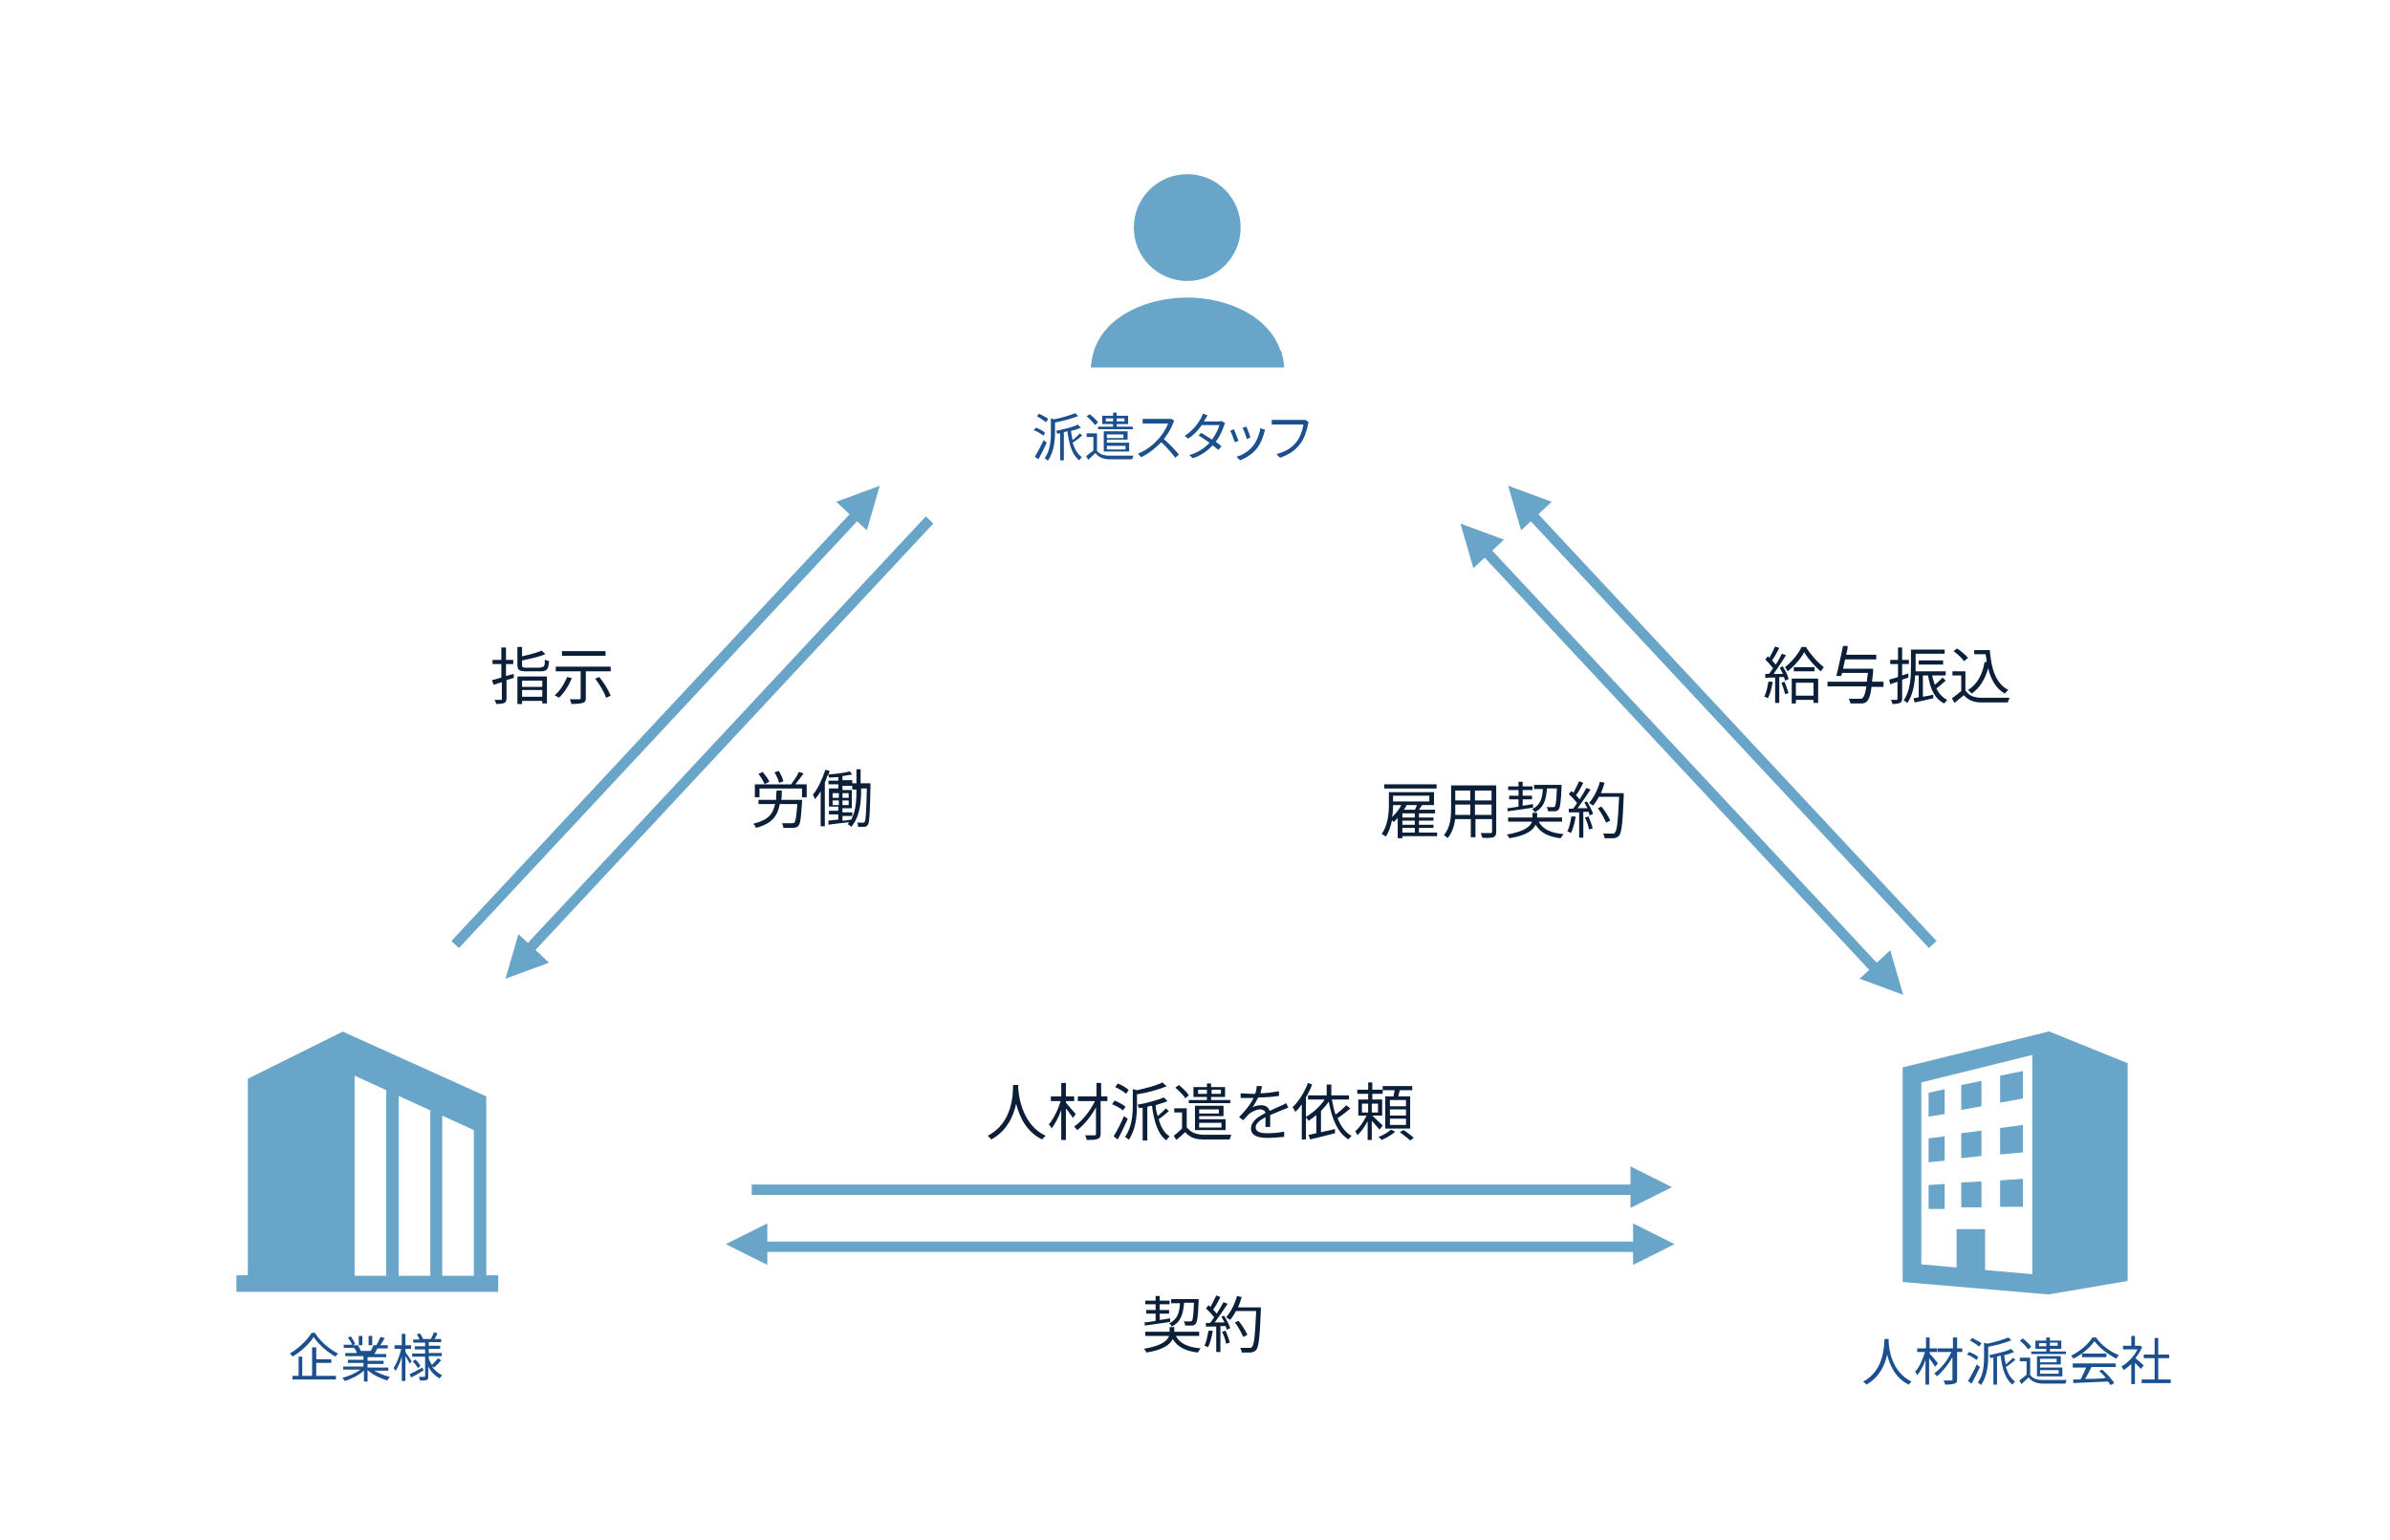 <?xml version="1.0" encoding="UTF-8"?>
<svg xmlns="http://www.w3.org/2000/svg" version="1.1" viewBox="0 0 461 297">
  <defs>
    <style>
      .cls-1 {
        fill: #fff;
      }

      .cls-2 {
        fill: #0c1f38;
      }

      .cls-3 {
        isolation: isolate;
      }

      .cls-4 {
        fill: #68a5c9;
      }

      .cls-5 {
        stroke-width: 2px;
      }

      .cls-5, .cls-6 {
        fill: none;
        stroke: #68a5c9;
      }

      .cls-7 {
        fill: #1b4f8d;
      }

      .cls-6 {
        stroke-miterlimit: 4;
        stroke-width: 2px;
      }
    </style>
  </defs>
  <!-- Generator: Adobe Illustrator 28.6.0, SVG Export Plug-In . SVG Version: 1.2.0 Build 709)  -->
  <g>
    <g id="_レイヤー_1" data-name="レイヤー_1">
      <g id="_グループ_50" data-name="グループ_50">
        <path id="_パス_65" data-name="パス_65" class="cls-1" d="M0,0h461v297H0V0Z"/>
        <g id="_人物のアイコン素材_その3" data-name="人物のアイコン素材_その3">
          <path id="_パス_63" data-name="パス_63" class="cls-4" d="M229,54.2c5.7,0,10.3-4.6,10.3-10.3s-4.6-10.3-10.3-10.3-10.3,4.6-10.3,10.3h0c0,5.7,4.6,10.3,10.3,10.3Z"/>
          <path id="_パス_64" data-name="パス_64" class="cls-4" d="M247,67.7c-2.2-6.7-10.2-10.3-18-10.3s-15.9,3.6-18,10.3c-.3,1-.5,2.1-.6,3.2h37.3c0-1.1-.3-2.1-.6-3.2Z"/>
        </g>
        <g class="cls-3">
          <path class="cls-7" d="M201.2,84c-.4-.3-1.1-.8-1.8-1l.4-.5c.6.2,1.4.6,1.8,1l-.4.6ZM201.9,85.4c-.5,1.1-1.1,2.3-1.6,3.2l-.7-.5c.5-.8,1.2-2.1,1.7-3.2l.6.5ZM201.7,81.4c-.4-.3-1.1-.8-1.7-1.1l.4-.5c.6.3,1.4.7,1.8,1l-.4.6ZM208.1,80.2c-1.2.5-3,1-4.6,1.3v1.9c0,1.6-.2,3.8-1.4,5.5-.1-.2-.4-.4-.6-.5,1.1-1.5,1.2-3.5,1.2-5v-2.7l.6.2c1.5-.3,3.1-.8,4.1-1.2l.6.6ZM208.6,84.1c-.5.5-1.2,1-1.7,1.3.4,1.2.9,2.2,1.8,2.8-.2.1-.4.4-.5.6-1.4-1-2-3.1-2.3-5.6-.2,0-.5.1-.7.2v5.4h-.7v-5.2c-.2,0-.4,0-.6.1,0-.2-.1-.4-.2-.6,1.5-.3,3.3-.7,4.2-1.2l.6.6c-.5.2-1.2.5-1.9.6,0,.6.2,1.2.3,1.8.5-.4,1-.9,1.4-1.3l.5.5Z"/>
          <path class="cls-7" d="M211.5,86.8c.5.8,1.3,1.1,2.5,1.1,1.1,0,3.4,0,4.6,0,0,.2-.2.5-.2.7-1.1,0-3.2,0-4.3,0-1.3,0-2.2-.4-2.8-1.2-.4.4-.9.8-1.4,1.3l-.4-.7c.4-.3.9-.7,1.4-1.1v-2.6h-1.3v-.7h2v3.2ZM211.2,82c-.3-.5-1-1.2-1.6-1.7l.6-.4c.6.5,1.3,1.1,1.6,1.6l-.6.5ZM218.5,82.8h-6.7v-.5h2.9v-.5h-2.1v-1.6h2.1v-.6h.7v.6h2.2v1.6h-2.2v.5h3.1v.5ZM213.5,84.9v.5h4.3v1.7h-4.9v-3.9h4.6v1.6h-3.9ZM214.7,81.3v-.6h-1.4v.6h1.4ZM213.5,83.8v.7h3.2v-.7h-3.2ZM213.5,86v.7h3.6v-.7h-3.6ZM215.4,80.7v.6h1.5v-.6h-1.5Z"/>
          <path class="cls-7" d="M226.2,81.8c-.3.9-1,2-1.7,2.9,1,.9,2.3,2.2,2.9,3l-.7.6c-.7-.9-1.7-2.1-2.7-3-1.1,1.1-2.4,2.2-3.9,2.9l-.6-.7c1.6-.6,3.1-1.8,4.1-3,.7-.8,1.4-1.9,1.7-2.8h-3.9c-.3,0-.9,0-1,0v-.9c.1,0,.7,0,1,0h3.9c.3,0,.6,0,.7,0l.5.4c0,0-.2.3-.2.4Z"/>
          <path class="cls-7" d="M232.4,80.9c0,.1-.1.2-.2.4h2.7c.3,0,.5,0,.7-.1l.7.4c0,.1-.2.4-.2.5-.3.9-.8,2.1-1.6,3.1.4.3.8.6,1.1.9l-.6.7c-.3-.3-.7-.6-1.1-.9-.9,1-2.1,1.9-3.8,2.5l-.7-.6c1.7-.5,3-1.4,3.9-2.4-.7-.5-1.5-1-2.1-1.4l.5-.5c.7.4,1.4.9,2.1,1.3.6-.9,1.2-1.9,1.4-2.8h-3.4c-.6.9-1.5,1.9-2.6,2.6l-.7-.5c1.7-1.1,2.7-2.6,3.2-3.5,0-.2.3-.5.3-.8l.9.3c-.2.3-.3.6-.4.8Z"/>
          <path class="cls-7" d="M239,85l-.8.3c-.2-.5-.7-1.9-.9-2.2l.7-.3c.2.4.7,1.7.9,2.3ZM243.9,83.3c-.3,1.1-.7,2.2-1.4,3.1-.9,1.2-2.1,1.9-3.3,2.4l-.7-.7c1.2-.3,2.4-1.1,3.2-2.1.7-.9,1.2-2.1,1.4-3.4l.9.3c0,.2-.1.4-.2.5ZM241.2,84.4l-.7.3c-.1-.5-.6-1.7-.8-2.2l.7-.2c.2.4.7,1.7.8,2.2Z"/>
          <path class="cls-7" d="M252.3,81.9c-.2,1-.7,2.7-1.5,3.7-.9,1.2-2.1,2.1-3.9,2.7l-.7-.7c1.9-.5,3.1-1.3,3.9-2.4.7-.9,1.2-2.3,1.3-3.3h-5.1c-.4,0-.7,0-1,0v-.9c.3,0,.7,0,1,0h5c.1,0,.3,0,.5,0l.6.4c0,.1-.1.3-.1.5Z"/>
        </g>
        <g class="cls-3">
          <path class="cls-2" d="M226.8,257.7c.8,1.5,2.4,2.2,4.8,2.4-.2.2-.4.6-.6.8-2.4-.3-3.9-1.1-4.8-2.6-.5,1-1.7,2.1-5.1,2.6,0-.2-.3-.6-.5-.7,3.5-.6,4.6-1.6,4.9-2.5h-4.6v-.8h4.7v-.9h.9v.9h4.8v.8h-4.5ZM220.7,255.1c.6,0,1.4-.2,2.2-.3v-1.4h-1.8v-.7h1.8v-1.1h-2v-.7h2v-.9h.8v.9h1.9v.7h-1.9v1.1h1.8v.7h-1.8v1.2c.6,0,1.3-.2,2-.3v.7c-1.8.3-3.6.5-4.9.7v-.8ZM228.4,251.3c-.2,2.2-.6,3.7-2.4,4.6,0-.2-.3-.5-.5-.6,1.6-.8,2-2,2.1-3.9h-1.7v-.8h5.3s0,.3,0,.4c-.1,3-.3,4.1-.6,4.4-.2.2-.4.3-.7.3-.3,0-.8,0-1.3,0,0-.2-.1-.6-.3-.8.5,0,1,0,1.2,0s.3,0,.4-.1c.2-.2.3-1.1.4-3.5h-1.9Z"/>
          <path class="cls-2" d="M233.9,256.9c-.2,1.1-.5,2.3-.9,3-.1-.1-.5-.3-.7-.3.4-.7.6-1.8.8-2.9h.8ZM236.1,253.8c.5.8,1,1.8,1.2,2.4l-.7.3c0-.2-.1-.4-.2-.7h-1v5h-.8v-4.9h-2c0,0,0-.7,0-.7.2,0,.5,0,.8,0,.3-.3.5-.7.8-1.1-.4-.5-1-1.2-1.6-1.7l.5-.6c.1,0,.2.2.4.3.4-.7.8-1.6,1.1-2.2l.8.3c-.4.8-.9,1.8-1.4,2.4.3.3.5.6.7.8.5-.8.9-1.5,1.3-2.2l.8.3c-.7,1.1-1.7,2.5-2.5,3.6.6,0,1.3,0,1.9,0-.2-.4-.4-.7-.6-1.1l.7-.3ZM236.4,256.7c.3.7.7,1.7.8,2.3l-.7.2c-.1-.6-.4-1.6-.8-2.3l.7-.2ZM243.2,252.6c-.2,5.4-.4,7.2-.9,7.8-.3.3-.5.4-1,.5-.4,0-1.1,0-1.8,0,0-.3-.1-.6-.3-.9.8,0,1.5,0,1.8,0s.4,0,.5-.2c.4-.4.6-2.2.8-6.9h-3.9c-.3.6-.7,1.2-1.1,1.7-.2-.1-.6-.4-.8-.5.9-1,1.7-2.6,2.1-4.1l.9.2c-.2.7-.4,1.3-.7,2h4.4v.5ZM239.8,257.9c-.3-.7-.9-1.9-1.6-2.8l.7-.3c.7.8,1.4,2,1.7,2.7l-.8.4Z"/>
        </g>
        <g class="cls-3">
          <path class="cls-2" d="M196.4,209.3c0,.2,0,.3,0,.6.1,1.6.8,7.1,5.3,9.2-.3.2-.5.5-.7.7-3.1-1.5-4.4-4.5-5-6.9-.5,2.4-1.8,5.3-4.8,6.9-.2-.2-.4-.5-.7-.7,4.9-2.5,4.9-8.2,4.9-9.8h1Z"/>
          <path class="cls-2" d="M207,215.7c-.3-.4-.9-1.3-1.4-1.9v6.1h-.9v-5.8c-.5,1.4-1.2,2.8-1.9,3.6,0-.3-.3-.6-.5-.8.9-1,1.8-2.9,2.3-4.5h-1.9v-.9h2v-2.6h.9v2.6h1.6v.9h-1.6v.3c.4.5,1.6,1.9,1.9,2.2l-.6.8ZM213.5,212.4h-1.2v6.3c0,.6-.2.9-.6,1-.4.2-1.1.2-2.1.2,0-.3-.2-.7-.3-.9.8,0,1.5,0,1.8,0,.2,0,.3,0,.3-.3v-5.1c-.9,1.7-2.3,3.4-3.6,4.4-.2-.2-.4-.5-.6-.7,1.5-1,3.1-3,4-4.9h-3.3v-.9h3.6v-2.6h.9v2.6h1.2v.9Z"/>
          <path class="cls-2" d="M216.6,214.2c-.4-.4-1.4-.9-2.1-1.2l.5-.7c.7.3,1.7.8,2.1,1.2l-.5.7ZM217.5,215.9c-.6,1.3-1.3,2.8-1.9,3.9l-.8-.6c.6-.9,1.4-2.5,2-3.9l.7.5ZM217.2,211c-.4-.4-1.4-1-2.1-1.3l.5-.7c.7.3,1.7.8,2.1,1.3l-.5.7ZM224.9,209.6c-1.5.6-3.6,1.2-5.6,1.5v2.2c0,1.9-.2,4.6-1.6,6.6-.1-.2-.5-.5-.7-.6,1.3-1.8,1.5-4.2,1.5-6v-3.2l.8.2c1.8-.4,3.8-.9,4.9-1.5l.8.7ZM225.5,214.3c-.7.6-1.4,1.2-2,1.6.4,1.5,1.1,2.7,2.1,3.3-.2.2-.5.5-.6.8-1.7-1.2-2.4-3.7-2.8-6.7-.3,0-.6.1-.9.2v6.5h-.9v-6.3c-.3,0-.5,0-.7.1,0-.2-.2-.5-.3-.7,1.8-.3,3.9-.9,5.1-1.4l.7.7c-.6.3-1.5.5-2.3.8,0,.7.2,1.4.4,2.1.6-.5,1.2-1.1,1.6-1.5l.6.6Z"/>
          <path class="cls-2" d="M229,217.5c.6.9,1.6,1.3,3,1.4,1.3,0,4.1,0,5.5,0-.1.2-.2.6-.3.9-1.3,0-3.9,0-5.2,0-1.6,0-2.6-.5-3.4-1.4-.5.5-1.1,1-1.7,1.5l-.5-.8c.5-.4,1.1-.9,1.6-1.4v-3.1h-1.5v-.8h2.4v3.9ZM228.6,211.8c-.4-.6-1.2-1.4-1.9-2l.7-.5c.7.6,1.6,1.4,1.9,2l-.7.6ZM237.3,212.8h-8v-.6h3.5v-.6h-2.6v-1.9h2.6v-.7h.8v.7h2.7v1.9h-2.7v.6h3.7v.6ZM231.3,215.3v.6h5.1v2.1h-5.9v-4.7h5.5v2h-4.7ZM232.8,211v-.8h-1.7v.8h1.7ZM231.3,214v.8h3.8v-.8h-3.8ZM231.3,216.6v.9h4.3v-.9h-4.3ZM233.7,210.2v.8h1.8v-.8h-1.8Z"/>
          <path class="cls-2" d="M243,210.9c1.2,0,2.5-.2,3.7-.4v.9c-1.2.2-2.7.3-4,.3-.3.6-.7,1.3-1.1,1.9.5-.3,1.2-.4,1.7-.4.8,0,1.4.4,1.6,1.1.8-.4,1.5-.7,2.2-1,.4-.2.6-.3,1-.5l.4.9c-.3,0-.7.3-1.1.4-.7.3-1.5.6-2.4,1,0,.7,0,1.7,0,2.3h-.9c0-.5,0-1.2,0-1.9-1.1.6-1.9,1.2-1.9,2s.9,1.1,2.2,1.1,2.2-.1,3.3-.3v1c-.9.1-2.3.2-3.3.2-1.7,0-3.1-.4-3.1-1.8s1.4-2.3,2.8-3c-.1-.5-.6-.7-1.1-.7s-1.5.4-2.1.9c-.3.3-.7.8-1.1,1.2l-.8-.6c1.5-1.5,2.3-2.7,2.8-3.7h-.5c-.5,0-1.3,0-2,0v-.9c.6,0,1.5.1,2,.1s.5,0,.8,0c.2-.5.3-1.1.3-1.5h1c0,.4-.2.9-.3,1.5Z"/>
          <path class="cls-2" d="M253.1,209.2c-.3.9-.8,1.7-1.2,2.5v8.1h-.8v-6.8c-.4.6-.8,1.1-1.3,1.5,0-.2-.3-.7-.5-.9,1.2-1.1,2.3-2.9,3-4.7l.8.3ZM260.5,213.8c-.7.6-1.7,1.4-2.5,1.9.6,1.5,1.5,2.8,2.7,3.4-.2.2-.5.5-.6.7-2.1-1.3-3.2-4-3.8-7.3-.4.6-.9,1.2-1.5,1.8v4.1c.9-.2,1.8-.4,2.7-.6v.8c-1.6.4-3.5.9-4.8,1.2l-.3-.9c.4,0,.9-.2,1.5-.3v-3.5c-.5.4-1,.8-1.5,1.1-.1-.2-.4-.6-.6-.7,1.4-.8,2.8-2,3.7-3.4h-3.2v-.8h3.6v-2.1h.9v2.1h3.4v.8h-3.3c.2,1,.4,2,.7,2.9.7-.5,1.5-1.2,2.1-1.8l.7.6Z"/>
          <path class="cls-2" d="M266.1,217.9c-.3-.4-1-1.1-1.5-1.7v3.7h-.8v-3.6c-.6,1.1-1.3,2.1-2,2.7,0-.2-.3-.6-.4-.8.8-.6,1.6-1.8,2.2-3h-1.6v-3.1h1.9v-1.1h-2.1v-.8h2.1v-1.4h.8v1.4h2v.8h-2v1.1h1.9v3.1h-1.9c.4.4,1.7,1.6,2,1.9l-.5.7ZM262.7,214.6h1.2v-1.7h-1.2v1.7ZM265.8,212.9h-1.2v1.7h1.2v-1.7ZM269.1,218.3c-.6.6-1.7,1.2-2.6,1.6-.1-.2-.4-.4-.6-.6.9-.3,1.9-.9,2.4-1.4l.8.4ZM268.8,211.5c0-.4.2-.8.2-1.2h-2.3v-.8h5.7v.8h-2.4c-.1.4-.2.8-.3,1.2h2.3v6.2h-4.8v-6.2h1.6ZM271.2,212.2h-3.1v1.2h3.1v-1.2ZM271.2,214h-3.1v1.2h3.1v-1.2ZM271.2,215.8h-3.1v1.2h3.1v-1.2ZM270.7,218c.7.4,1.6,1.1,2,1.5l-.7.5c-.4-.4-1.3-1.1-2-1.6l.7-.4Z"/>
        </g>
        <g id="_グループ_34" data-name="グループ_34">
          <line id="_線_1" data-name="線_1" class="cls-5" x1="145.5" y1="240.5" x2="316.5" y2="240.5"/>
          <path id="_多角形_1" data-name="多角形_1" class="cls-4" d="M323,240l-8,4v-8l8,4Z"/>
          <path id="_多角形_2" data-name="多角形_2" class="cls-4" d="M140,240l8-4v8l-8-4Z"/>
        </g>
        <g id="_グループ_35" data-name="グループ_35">
          <line id="_線_1-2" data-name="線_1-2" class="cls-5" x1="145" y1="229.5" x2="316" y2="229.5"/>
          <path id="_多角形_1-2" data-name="多角形_1-2" class="cls-4" d="M322.5,229l-8,4v-8l8,4Z"/>
        </g>
        <g class="cls-3">
          <path class="cls-2" d="M277.2,161.3h-6.7v.4h-.9v-3.9c-.3.3-.6.6-.8.8,0,0-.2-.3-.3-.4-.2,1.1-.6,2.3-1.2,3.2-.2-.2-.5-.4-.8-.5,1.2-1.7,1.4-4,1.4-5.7v-2.4h8.7v2.5h-2.3,0c-.2.3-.4.6-.6.9h3.1v.7h-3.1v.8h2.8v.6h-2.8v.8h2.8v.6h-2.8v.9h3.5v.7ZM277.1,152.1h-10.1v-.8h10.1v.8ZM268.7,155.3c0,.7,0,1.5-.2,2.3.7-.6,1.4-1.5,1.8-2.3h-1.7ZM268.7,153.5v1.1h7v-1.1h-7ZM272.9,156.9h-2.4v.8h2.4v-.8ZM272.9,158.3h-2.4v.8h2.4v-.8ZM270.5,160.6h2.4v-.9h-2.4v.9ZM271.3,155.3c-.1.3-.3.6-.5.9h2.1c.2-.3.3-.6.4-.9h-2.1,0Z"/>
          <path class="cls-2" d="M288.6,160.5c0,.6-.2.8-.5,1-.4.1-1.1.2-2.2.1,0-.2-.2-.6-.3-.9.8,0,1.7,0,1.9,0,.2,0,.3,0,.3-.3v-2.4h-3.2v3.5h-.9v-3.5h-3c-.2,1.3-.6,2.7-1.5,3.7-.1-.2-.5-.5-.7-.6,1.3-1.5,1.4-3.6,1.4-5.3v-4.3h8.7v8.9ZM283.6,157.2v-2h-2.9v.7c0,.4,0,.8,0,1.3h2.9ZM280.7,152.5v1.9h2.9v-1.9h-2.9ZM287.7,152.5h-3.2v1.9h3.2v-1.9ZM287.7,157.2v-2h-3.2v2h3.2Z"/>
          <path class="cls-2" d="M296.8,158.5c.8,1.5,2.4,2.2,4.8,2.4-.2.2-.4.6-.6.8-2.4-.3-3.9-1.1-4.8-2.6-.5,1-1.7,2.1-5.1,2.6,0-.2-.3-.6-.5-.7,3.5-.6,4.6-1.6,4.9-2.5h-4.6v-.8h4.7v-.9h.9v.9h4.8v.8h-4.5ZM290.7,155.9c.6,0,1.4-.2,2.2-.3v-1.4h-1.8v-.7h1.8v-1.1h-2v-.7h2v-.9h.8v.9h1.9v.7h-1.9v1.1h1.8v.7h-1.8v1.2c.6,0,1.3-.2,2-.3v.7c-1.8.3-3.6.5-4.9.7v-.8ZM298.4,152.1c-.2,2.2-.6,3.7-2.4,4.6,0-.2-.3-.5-.5-.6,1.6-.8,2-2,2.1-3.9h-1.7v-.8h5.3s0,.3,0,.4c-.1,3-.3,4.1-.6,4.4-.2.2-.4.3-.7.3-.3,0-.8,0-1.3,0,0-.2-.1-.6-.3-.8.5,0,1,0,1.2,0s.3,0,.4-.1c.2-.2.3-1.1.4-3.5h-1.9Z"/>
          <path class="cls-2" d="M303.9,157.7c-.2,1.1-.5,2.3-.9,3-.1-.1-.5-.3-.7-.3.4-.7.6-1.8.8-2.9h.8ZM306.1,154.6c.5.8,1,1.8,1.2,2.4l-.7.3c0-.2-.1-.4-.2-.7h-1v5h-.8v-4.9h-2c0,0,0-.7,0-.7.2,0,.5,0,.8,0,.3-.3.5-.7.8-1.1-.4-.5-1-1.2-1.6-1.7l.5-.6c.1,0,.2.2.4.3.4-.7.8-1.6,1.1-2.2l.8.3c-.4.8-.9,1.8-1.4,2.4.3.3.5.6.7.8.5-.8.9-1.5,1.3-2.2l.8.3c-.7,1.1-1.7,2.5-2.5,3.6.6,0,1.3,0,1.9,0-.2-.4-.4-.7-.6-1.1l.7-.3ZM306.4,157.5c.3.7.7,1.7.8,2.3l-.7.2c-.1-.6-.4-1.6-.8-2.3l.7-.2ZM313.2,153.4c-.2,5.4-.4,7.2-.9,7.8-.3.3-.5.4-1,.5-.4,0-1.1,0-1.8,0,0-.3-.1-.6-.3-.9.8,0,1.5,0,1.8,0s.4,0,.5-.2c.4-.4.6-2.2.8-6.9h-3.9c-.3.6-.7,1.2-1.1,1.7-.2-.1-.6-.4-.8-.5.9-1,1.7-2.6,2.1-4.1l.9.2c-.2.7-.4,1.3-.7,2h4.4v.5ZM309.8,158.7c-.3-.7-.9-1.9-1.6-2.8l.7-.3c.7.8,1.4,2,1.7,2.7l-.8.4Z"/>
        </g>
        <g class="cls-3">
          <path class="cls-2" d="M341.9,131.7c-.2,1.1-.5,2.3-.9,3-.1-.1-.5-.3-.7-.3.4-.7.6-1.8.8-2.9h.8ZM343.9,128.6c.5.8,1,1.8,1.1,2.4l-.7.3c0-.2-.1-.4-.2-.7h-.9v5h-.8v-4.9c-.7,0-1.3,0-1.9.1v-.8c0,0,.7,0,.7,0,.3-.3.5-.7.8-1.1-.4-.5-1-1.2-1.5-1.7l.5-.6c.1,0,.2.2.3.3.4-.7.8-1.6,1.1-2.2l.8.3c-.4.8-.9,1.7-1.4,2.4.3.3.5.5.7.8.5-.7.9-1.5,1.2-2.1l.8.3c-.7,1.1-1.6,2.5-2.4,3.6h1.8c-.2-.4-.4-.8-.6-1.2l.6-.3ZM344.2,131.5c.3.7.6,1.6.8,2.2l-.7.2c-.1-.6-.4-1.5-.7-2.2l.6-.2ZM348.4,124.9c.8,1.3,2.2,2.9,3.4,3.8-.2.2-.4.6-.6.8-1.2-1-2.5-2.5-3.2-3.7-.6,1.2-1.9,2.7-3.2,3.7-.1-.2-.3-.6-.5-.8,1.3-1,2.6-2.6,3.2-3.9h.9ZM345.6,130.9h5.1v4.7h-.9v-.6h-3.4v.7h-.8v-4.8ZM350,128.7v.8h-4v-.8h4ZM346.4,131.7v2.5h3.4v-2.5h-3.4Z"/>
          <path class="cls-2" d="M363.3,132.5h-2.3c-.2,1.6-.5,2.4-.9,2.8-.3.3-.6.4-1.1.4-.4,0-1.3,0-2.1,0,0-.3-.1-.6-.3-.9.9,0,1.8,0,2.1,0s.5,0,.6-.2c.3-.3.5-.9.7-2.2h-7.5v-.9h7.6c0-.5.1-1.1.2-1.7h-5c0,.2-.1.4-.2.6h-.9c.4-1.5.9-4,1.3-5.8h.9c0,.6-.2,1.2-.3,1.7h5.8v.9h-6c-.1.6-.3,1.2-.4,1.8h5.8s0,.3,0,.4c0,.8-.2,1.5-.2,2.1h2.2v.9Z"/>
          <path class="cls-2" d="M366.9,131.1v3.6c0,.5-.1.7-.4.9-.3.1-.7.2-1.5.2,0-.2-.1-.6-.3-.8.5,0,1,0,1.1,0,.1,0,.2,0,.2-.2v-3.3l-1.4.5-.2-.9c.5-.1,1-.3,1.7-.5v-2.5h-1.5v-.8h1.5v-2.4h.8v2.4h1.3v.8h-1.3v2.2c.4-.1.8-.3,1.2-.4v.8c.1,0-1.2.4-1.2.4ZM375.3,131.3c-.6.5-1.2,1.1-1.8,1.5.5,1,1.2,1.8,2.1,2.2-.2.2-.4.5-.6.7-1.8-.9-2.7-2.8-3.1-5.4h-1v4.1c.6-.1,1.3-.2,2-.4v.7c-1.2.3-2.6.6-3.6.8l-.2-.8,1-.2v-4.2h-.7c-.1,1.8-.5,3.9-1.5,5.3-.1-.1-.5-.4-.7-.5,1.3-1.9,1.4-4.5,1.4-6.4v-3.4h6.5v.8h-5.6v2.6c0,.3,0,.5,0,.8h5.8v.8h-2.6c.1.6.3,1.2.5,1.8.5-.4,1.1-1,1.5-1.4l.6.6ZM370.1,128.2v-.8h4.7v.8h-4.7Z"/>
          <path class="cls-2" d="M379.2,133.3c.6.9,1.6,1.3,3,1.3,1.3,0,4,0,5.4,0,0,.2-.3.6-.3.9-1.3,0-3.8,0-5.1,0-1.6,0-2.6-.5-3.4-1.4-.6.5-1.2,1-1.8,1.5l-.5-.9c.6-.4,1.2-.9,1.8-1.4v-3h-1.7v-.8h2.5v3.8ZM378.8,127.5c-.4-.6-1.3-1.4-2-1.9l.7-.5c.8.5,1.7,1.3,2.1,1.8l-.7.6ZM383.8,125.4c.3,3.7,1.2,6.5,3.6,7.7-.2.1-.5.5-.7.7-1.7-1-2.7-2.7-3.2-4.9-.6,2.1-1.6,3.8-3.2,4.9-.1-.2-.5-.5-.7-.7,1.8-1.1,2.8-3,3.2-5.4h.4c0-.4-.1-.9-.2-1.5h-2.2v-.8h2.9Z"/>
        </g>
        <g id="_グループ_36" data-name="グループ_36">
          <line id="_線_1-3" data-name="線_1-3" class="cls-6" x1="284.5" y1="104.1" x2="362.3" y2="187.5"/>
          <path id="_多角形_1-3" data-name="多角形_1-3" class="cls-4" d="M367.1,191.9l-8.4-3.1,5.9-5.5,2.5,8.6Z"/>
          <path id="_多角形_3" data-name="多角形_3" class="cls-4" d="M281.7,101l8.4,3.1-5.9,5.5-2.5-8.6Z"/>
        </g>
        <g id="_グループ_37" data-name="グループ_37">
          <line id="_線_1-4" data-name="線_1-4" class="cls-6" x1="372.8" y1="182.2" x2="295" y2="98.8"/>
          <path id="_多角形_1-4" data-name="多角形_1-4" class="cls-4" d="M290.9,93.7l8.4,3.1-5.9,5.5-2.5-8.6Z"/>
        </g>
        <g class="cls-3">
          <path class="cls-2" d="M99.3,130.7l-1.6.5v3.5c0,.5-.1.7-.4.9-.3.1-.8.2-1.6.2,0-.2-.2-.6-.3-.8.5,0,1,0,1.2,0,.2,0,.2,0,.2-.2v-3.2c-.6.2-1.1.3-1.6.5l-.3-.9c.5-.1,1.1-.3,1.8-.5v-2.6h-1.7v-.8h1.7v-2.4h.9v2.4h1.4v.8h-1.4v2.3c.5-.1,1-.3,1.5-.4v.8ZM104.3,128.7c.7,0,.8-.2.8-1.5.2.2.6.3.8.3-.1,1.6-.4,2-1.6,2h-2.8c-1.4,0-1.7-.3-1.7-1.3v-3.4h.9v1.8c1.4-.3,2.9-.7,3.8-1.1l.7.7c-1.2.5-3,.9-4.5,1.2v.9c0,.4.1.5.9.5h2.7ZM99.9,130.5h5.6v5.2h-.9v-.5h-3.9v.6h-.9v-5.2ZM100.7,131.3v1.2h3.9v-1.2h-3.9ZM104.6,134.4v-1.3h-3.9v1.3h3.9Z"/>
          <path class="cls-2" d="M110.3,130.8c-.6,1.5-1.5,2.9-2.5,3.8-.2-.1-.6-.4-.8-.5,1-.8,1.8-2.1,2.4-3.5l.9.2ZM117.8,128.6v.9h-4.8v5.1c0,.6-.1.8-.6,1-.4.1-1.1.2-2.2.2,0-.3-.2-.7-.3-.9.8,0,1.6,0,1.8,0,.2,0,.3,0,.3-.3v-5.1h-4.8v-.9h10.5ZM116.8,126.5h-8.4v-.9h8.4v.9ZM115.6,130.6c.9,1.1,1.8,2.6,2.2,3.6l-.9.4c-.3-1-1.2-2.5-2.1-3.7l.8-.3Z"/>
        </g>
        <g class="cls-3">
          <path class="cls-2" d="M154.7,154.3s0,.3,0,.4c-.2,3-.3,4.2-.7,4.6-.2.3-.5.3-.9.4-.4,0-1.2,0-2,0,0-.3-.1-.6-.3-.9.8,0,1.6,0,1.9,0s.4,0,.5-.1c.3-.3.4-1.2.6-3.6h-3.4c-.4,2.3-1.5,3.8-4.6,4.6,0-.2-.3-.6-.5-.8,2.9-.7,3.8-1.9,4.2-3.8h-3.2v-.8h3.4c0-.5,0-1.1.1-1.8h1c0,.6,0,1.2-.1,1.8h4.2ZM155.6,151.3v2.5h-.9v-1.7h-8.2v1.7h-.9v-2.5h7.3-.3c.5-.7,1.2-1.7,1.5-2.4l.9.3c-.5.7-1.1,1.5-1.6,2.1h2.1ZM147.5,151.3c-.2-.5-.7-1.4-1.2-2l.8-.4c.5.6,1.1,1.4,1.3,1.9l-.8.4ZM150.3,151.1c-.1-.6-.5-1.4-.9-2.1l.8-.3c.4.6.8,1.5.9,2l-.8.3Z"/>
          <path class="cls-2" d="M167.9,151.5s0,.3,0,.4c-.1,5.1-.2,6.8-.5,7.2-.2.3-.4.4-.7.4-.3,0-.8,0-1.2,0,0-.2,0-.6-.2-.8.5,0,.9,0,1.1,0s.3,0,.4-.2c.2-.3.3-1.9.4-6.4h-1.1v.3c0,2.3-.2,5.1-1.9,7.1-.1-.1-.4-.4-.7-.5.1-.1.2-.3.3-.4-1.5.2-2.9.3-4,.5v-.8c-.1,0,1.9-.2,1.9-.2v-1h-1.8v-.7h1.8v-.8h-1.8v-3.5h1.8v-.8h-1.9v-.7h1.9v-.7c-.6,0-1.2.1-1.8.1,0-.2-.1-.5-.2-.6-.2.5-.4,1.1-.6,1.6v8.4h-.8v-6.8c-.3.6-.7,1.1-1.1,1.6,0-.2-.3-.7-.4-.9,1-1.2,1.8-3,2.4-4.8l.8.2c0,.2-.1.5-.2.7,1.4-.1,3.1-.3,4.1-.6l.5.6c-.5.1-1.2.2-1.9.3v.8h1.9v.6h.8v-2.7h.8v2.7h1.9ZM160.6,153.9h1.2v-.9h-1.2v.9ZM160.6,155.3h1.2v-.9h-1.2v.9ZM163.7,153.9v-.9h-1.2v.9h1.2ZM163.7,155.3v-.9h-1.2v.9h1.2ZM165.3,152.3h-.9v-.7h-1.9v.8h1.8v3.5h-1.8v.8h1.9v.7h-1.9v.9c.6,0,1.2-.1,1.7-.2.9-1.7,1-3.8,1-5.5v-.3Z"/>
        </g>
        <g id="_グループ_40" data-name="グループ_40">
          <line id="_線_1-5" data-name="線_1-5" class="cls-6" x1="87.8" y1="182.2" x2="165.6" y2="98.8"/>
          <path id="_多角形_1-5" data-name="多角形_1-5" class="cls-4" d="M169.7,93.7l-2.5,8.6-5.9-5.5,8.4-3.1Z"/>
        </g>
        <g id="_グループ_41" data-name="グループ_41">
          <line id="_線_1-6" data-name="線_1-6" class="cls-6" x1="179.3" y1="100.3" x2="101.5" y2="183.7"/>
          <path id="_多角形_1-6" data-name="多角形_1-6" class="cls-4" d="M97.5,188.8l2.5-8.6,5.9,5.5-8.4,3.1Z"/>
        </g>
        <g class="cls-3">
          <path class="cls-7" d="M60.8,257.2c1,1.6,2.8,3.1,4.4,3.9-.2.2-.4.4-.5.6-1.6-.9-3.3-2.4-4.2-3.8-.8,1.3-2.4,2.8-4.1,3.8,0-.2-.3-.4-.5-.6,1.7-1,3.4-2.6,4.2-4h.7ZM61,265.4h3.8v.7h-8.4v-.7h1.2v-3.7h.7v3.7h1.9v-5.5h.8v2.3h2.9v.7h-2.9v2.5Z"/>
          <path class="cls-7" d="M71.6,264c.9.7,2.3,1.3,3.6,1.6-.2.2-.4.5-.5.7-1.3-.4-2.8-1.1-3.8-2v2.2h-.7v-2.1c-1,.9-2.4,1.6-3.7,2-.1-.2-.3-.5-.5-.6,1.2-.3,2.6-.9,3.5-1.6h-3.3v-.6h3.9v-.7h-3v-.6h3v-.7h-3.5v-.6h2.2c0-.3-.3-.7-.5-1h.4c0,0-2.4,0-2.4,0v-.6h1.6c-.1-.4-.5-1-.8-1.4l.6-.2c.3.5.7,1.1.8,1.5l-.5.2h1.2v-1.8h.7v1.8h1.2v-1.8h.7v1.8h1.2-.4c.3-.5.6-1.2.8-1.6l.8.2c-.3.5-.6,1.1-.9,1.4h1.5v.6h-2c-.2.4-.4.8-.6,1.1h2.3v.6h-3.6v.7h3.1v.6h-3.1v.7h4v.6h-3.3ZM69.1,259.6c.2.3.4.7.5,1h-.3c0,0,2.3,0,2.3,0h-.1c.2-.3.4-.7.5-1.1h-2.9Z"/>
          <path class="cls-7" d="M79,263c-.1-.3-.5-.9-.8-1.4v4.8h-.7v-4.7c-.3,1.1-.8,2.1-1.2,2.8,0-.2-.3-.5-.4-.6.6-.8,1.2-2.4,1.5-3.7h-1.3v-.7h1.4v-2.2h.7v2.2h1.1v.7h-1.1v.6c.3.4,1,1.5,1.2,1.8l-.4.5ZM81.6,264.4c-.8.5-1.6,1-2.3,1.3l-.3-.6c.6-.3,1.6-.8,2.5-1.3l.2.6ZM83.3,263.6c.5.7,1.2,1.3,2,1.7-.1.1-.4.4-.5.6-.9-.5-1.7-1.3-2.2-2.3v1.9c0,.4,0,.6-.3.7s-.7.1-1.3.1c0-.2-.1-.5-.2-.7.4,0,.9,0,1,0,.1,0,.2,0,.2-.2v-3.7h-2.5v-.6h2.5v-.8h-2v-.6h2v-.7h-2.3v-.6h1.2c-.1-.3-.3-.7-.5-1l.6-.2c.2.3.5.8.6,1.1h-.2c0,0,1.7,0,1.7,0h0c.2-.4.5-.9.6-1.3l.7.2c-.2.4-.4.8-.6,1.1h1.3v.6h-2.4v.7h2.2v.6h-2.2v.8h2.5v.6h-2.5v.4c.1.5.4.9.6,1.3.4-.4.9-.9,1.2-1.3l.6.4c-.4.5-.9,1-1.4,1.4l-.3-.2ZM80.1,262.2c.4.4.8.9,1,1.3l-.5.4c-.2-.4-.6-.9-1-1.3l.5-.3Z"/>
        </g>
        <g id="_本社のアイコン" data-name="本社のアイコン">
          <path id="_パス_65-2" data-name="パス_65-2" class="cls-4" d="M93.8,246.1v-34.6l-27.7-12.5-18.3,9.1v37.9h-2.2v3.2h50.5v-3.2h-2.2ZM74.5,246.1h-6.1v-38.6l6.1,2.8v35.8ZM83,246.1h-6.1v-34.7l6.1,2.8v32ZM91.4,246.1h-6.1v-30.9l6.1,2.8v28.2Z"/>
        </g>
        <g class="cls-3">
          <path class="cls-7" d="M364.3,258.3c0,.1,0,.3,0,.5,0,1.3.6,5.9,4.4,7.7-.2.2-.4.4-.5.6-2.6-1.2-3.7-3.8-4.2-5.8-.4,2-1.5,4.4-4,5.8-.1-.2-.4-.4-.6-.6,4-2.1,4-6.8,4.1-8.2h.8Z"/>
          <path class="cls-7" d="M373.2,263.6c-.2-.4-.7-1.1-1.1-1.6v5.1h-.7v-4.8c-.4,1.2-1,2.3-1.6,3,0-.2-.3-.5-.4-.7.8-.8,1.5-2.4,1.9-3.8h-1.5v-.7h1.7v-2.1h.7v2.1h1.4v.7h-1.4v.3c.4.4,1.4,1.6,1.6,1.9l-.5.6ZM378.5,260.8h-1v5.3c0,.5-.1.7-.5.8-.3.1-.9.2-1.8.2,0-.2-.2-.5-.3-.8.6,0,1.3,0,1.5,0,.2,0,.2,0,.2-.2v-4.3c-.8,1.4-1.9,2.8-3,3.7-.1-.2-.4-.5-.5-.6,1.2-.8,2.6-2.5,3.3-4.1h-2.7v-.7h3v-2.1h.8v2.1h1v.7Z"/>
          <path class="cls-7" d="M381.2,262.3c-.4-.3-1.1-.8-1.8-1l.4-.5c.6.2,1.4.6,1.8,1l-.4.6ZM381.9,263.7c-.5,1.1-1.1,2.3-1.6,3.2l-.7-.5c.5-.8,1.2-2.1,1.7-3.2l.6.5ZM381.7,259.7c-.4-.3-1.1-.8-1.7-1.1l.4-.5c.6.3,1.4.7,1.8,1l-.4.6ZM388.1,258.5c-1.2.5-3,1-4.6,1.3v1.9c0,1.6-.2,3.8-1.4,5.5-.1-.2-.4-.4-.6-.5,1.1-1.5,1.2-3.5,1.2-5v-2.7l.6.2c1.5-.3,3.1-.8,4.1-1.2l.6.6ZM388.6,262.4c-.5.5-1.2,1-1.7,1.3.4,1.2.9,2.2,1.8,2.8-.2.1-.4.4-.5.6-1.4-1-2-3.1-2.3-5.6-.2,0-.5.1-.7.2v5.4h-.7v-5.2c-.2,0-.4,0-.6.1,0-.2-.1-.4-.2-.6,1.5-.3,3.3-.7,4.2-1.2l.6.6c-.5.2-1.2.5-1.9.6,0,.6.2,1.2.3,1.8.5-.4,1-.9,1.4-1.3l.5.5Z"/>
          <path class="cls-7" d="M391.5,265.1c.5.8,1.3,1.1,2.5,1.1,1.1,0,3.4,0,4.6,0,0,.2-.2.5-.2.7-1.1,0-3.2,0-4.3,0-1.3,0-2.2-.4-2.8-1.2-.4.4-.9.8-1.4,1.3l-.4-.7c.4-.3.9-.7,1.4-1.1v-2.6h-1.3v-.7h2v3.2ZM391.2,260.3c-.3-.5-1-1.2-1.6-1.7l.6-.4c.6.5,1.3,1.1,1.6,1.6l-.6.5ZM398.5,261.2h-6.7v-.5h2.9v-.5h-2.1v-1.6h2.1v-.6h.7v.6h2.2v1.6h-2.2v.5h3.1v.5ZM393.5,263.3v.5h4.3v1.7h-4.9v-3.9h4.6v1.6h-3.9ZM394.7,259.7v-.6h-1.4v.6h1.4ZM393.5,262.1v.7h3.2v-.7h-3.2ZM393.5,264.3v.7h3.6v-.7h-3.6ZM395.4,259v.6h1.5v-.6h-1.5Z"/>
          <path class="cls-7" d="M404.3,258c1,1.5,2.8,2.8,4.4,3.4-.2.2-.3.4-.5.7-1.5-.8-3.3-2.1-4.2-3.4-.8,1.2-2.4,2.6-4.1,3.4,0-.2-.3-.4-.4-.6,1.7-.8,3.4-2.3,4.1-3.5h.8ZM399.9,263h8.2v.7h-4.7c-.3.7-.8,1.6-1.2,2.3,1.2,0,2.6,0,4-.2-.4-.5-.9-1-1.3-1.3l.6-.3c.9.8,1.9,1.9,2.3,2.6l-.7.4c-.1-.2-.3-.4-.5-.7-2.4.1-5,.2-6.7.3v-.7c.3,0,.8,0,1.4,0,.4-.7.8-1.6,1.1-2.3h-2.6v-.7ZM406.3,261.1v.7h-4.7v-.7h4.7Z"/>
          <path class="cls-7" d="M413.1,264.2c-.3-.3-.8-.8-1.3-1.3v4.1h-.7v-3.9c-.5.5-1,.9-1.5,1.2,0-.2-.3-.5-.4-.7,1.2-.7,2.4-1.9,3.1-3.3h-2.8v-.7h1.6v-1.9h.7v1.9h1s.4.2.4.2c-.3.8-.8,1.5-1.3,2.2.5.4,1.3,1.1,1.6,1.4l-.5.6ZM418.7,266.1v.7h-5.6v-.7h2.5v-4.1h-2.1v-.7h2.1v-3.2h.7v3.2h2.1v.7h-2.1v4.1h2.3Z"/>
        </g>
        <g id="_ビルのアイコン素材_その2" data-name="ビルのアイコン素材_その2">
          <path id="_パス_66" data-name="パス_66" class="cls-4" d="M395.1,199l-28.1,6.9v41.4l28.1,2.4,15.3-2.6v-42l-15.3-6.2ZM392.1,245.8l-9.2-.8v-7.9h-5.5c0,0,0,7.4,0,7.4l-6.8-.6v-35.1l21.4-5.3v42.2Z"/>
          <path id="_パス_67" data-name="パス_67" class="cls-4" d="M390.2,206.6l-4.4.9v5.2l4.4-.8v-5.4Z"/>
          <path id="_パス_68" data-name="パス_68" class="cls-4" d="M375.1,210.1l-3.1.7v4.6l3.1-.5v-4.7Z"/>
          <path id="_パス_69" data-name="パス_69" class="cls-4" d="M382.2,208.5l-3.9.8v4.8l3.9-.7v-5Z"/>
          <path id="_パス_70" data-name="パス_70" class="cls-4" d="M375.1,219.2l-3.1.4v4.6l3.1-.3v-4.7Z"/>
          <path id="_パス_71" data-name="パス_71" class="cls-4" d="M382.2,218.1l-3.9.5v4.8l3.9-.4v-5Z"/>
          <path id="_パス_72" data-name="パス_72" class="cls-4" d="M390.2,217l-4.4.6v5.1l4.4-.4v-5.3Z"/>
          <path id="_パス_73" data-name="パス_73" class="cls-4" d="M390.2,227.4l-4.4.3v5.1h4.4v-5.4Z"/>
          <path id="_パス_74" data-name="パス_74" class="cls-4" d="M382.2,227.9l-3.9.2v4.8h3.9v-5.1Z"/>
          <path id="_パス_75" data-name="パス_75" class="cls-4" d="M375.1,228.4l-3.1.2v4.6h3.1v-4.8Z"/>
        </g>
      </g>
    </g>
  </g>
</svg>